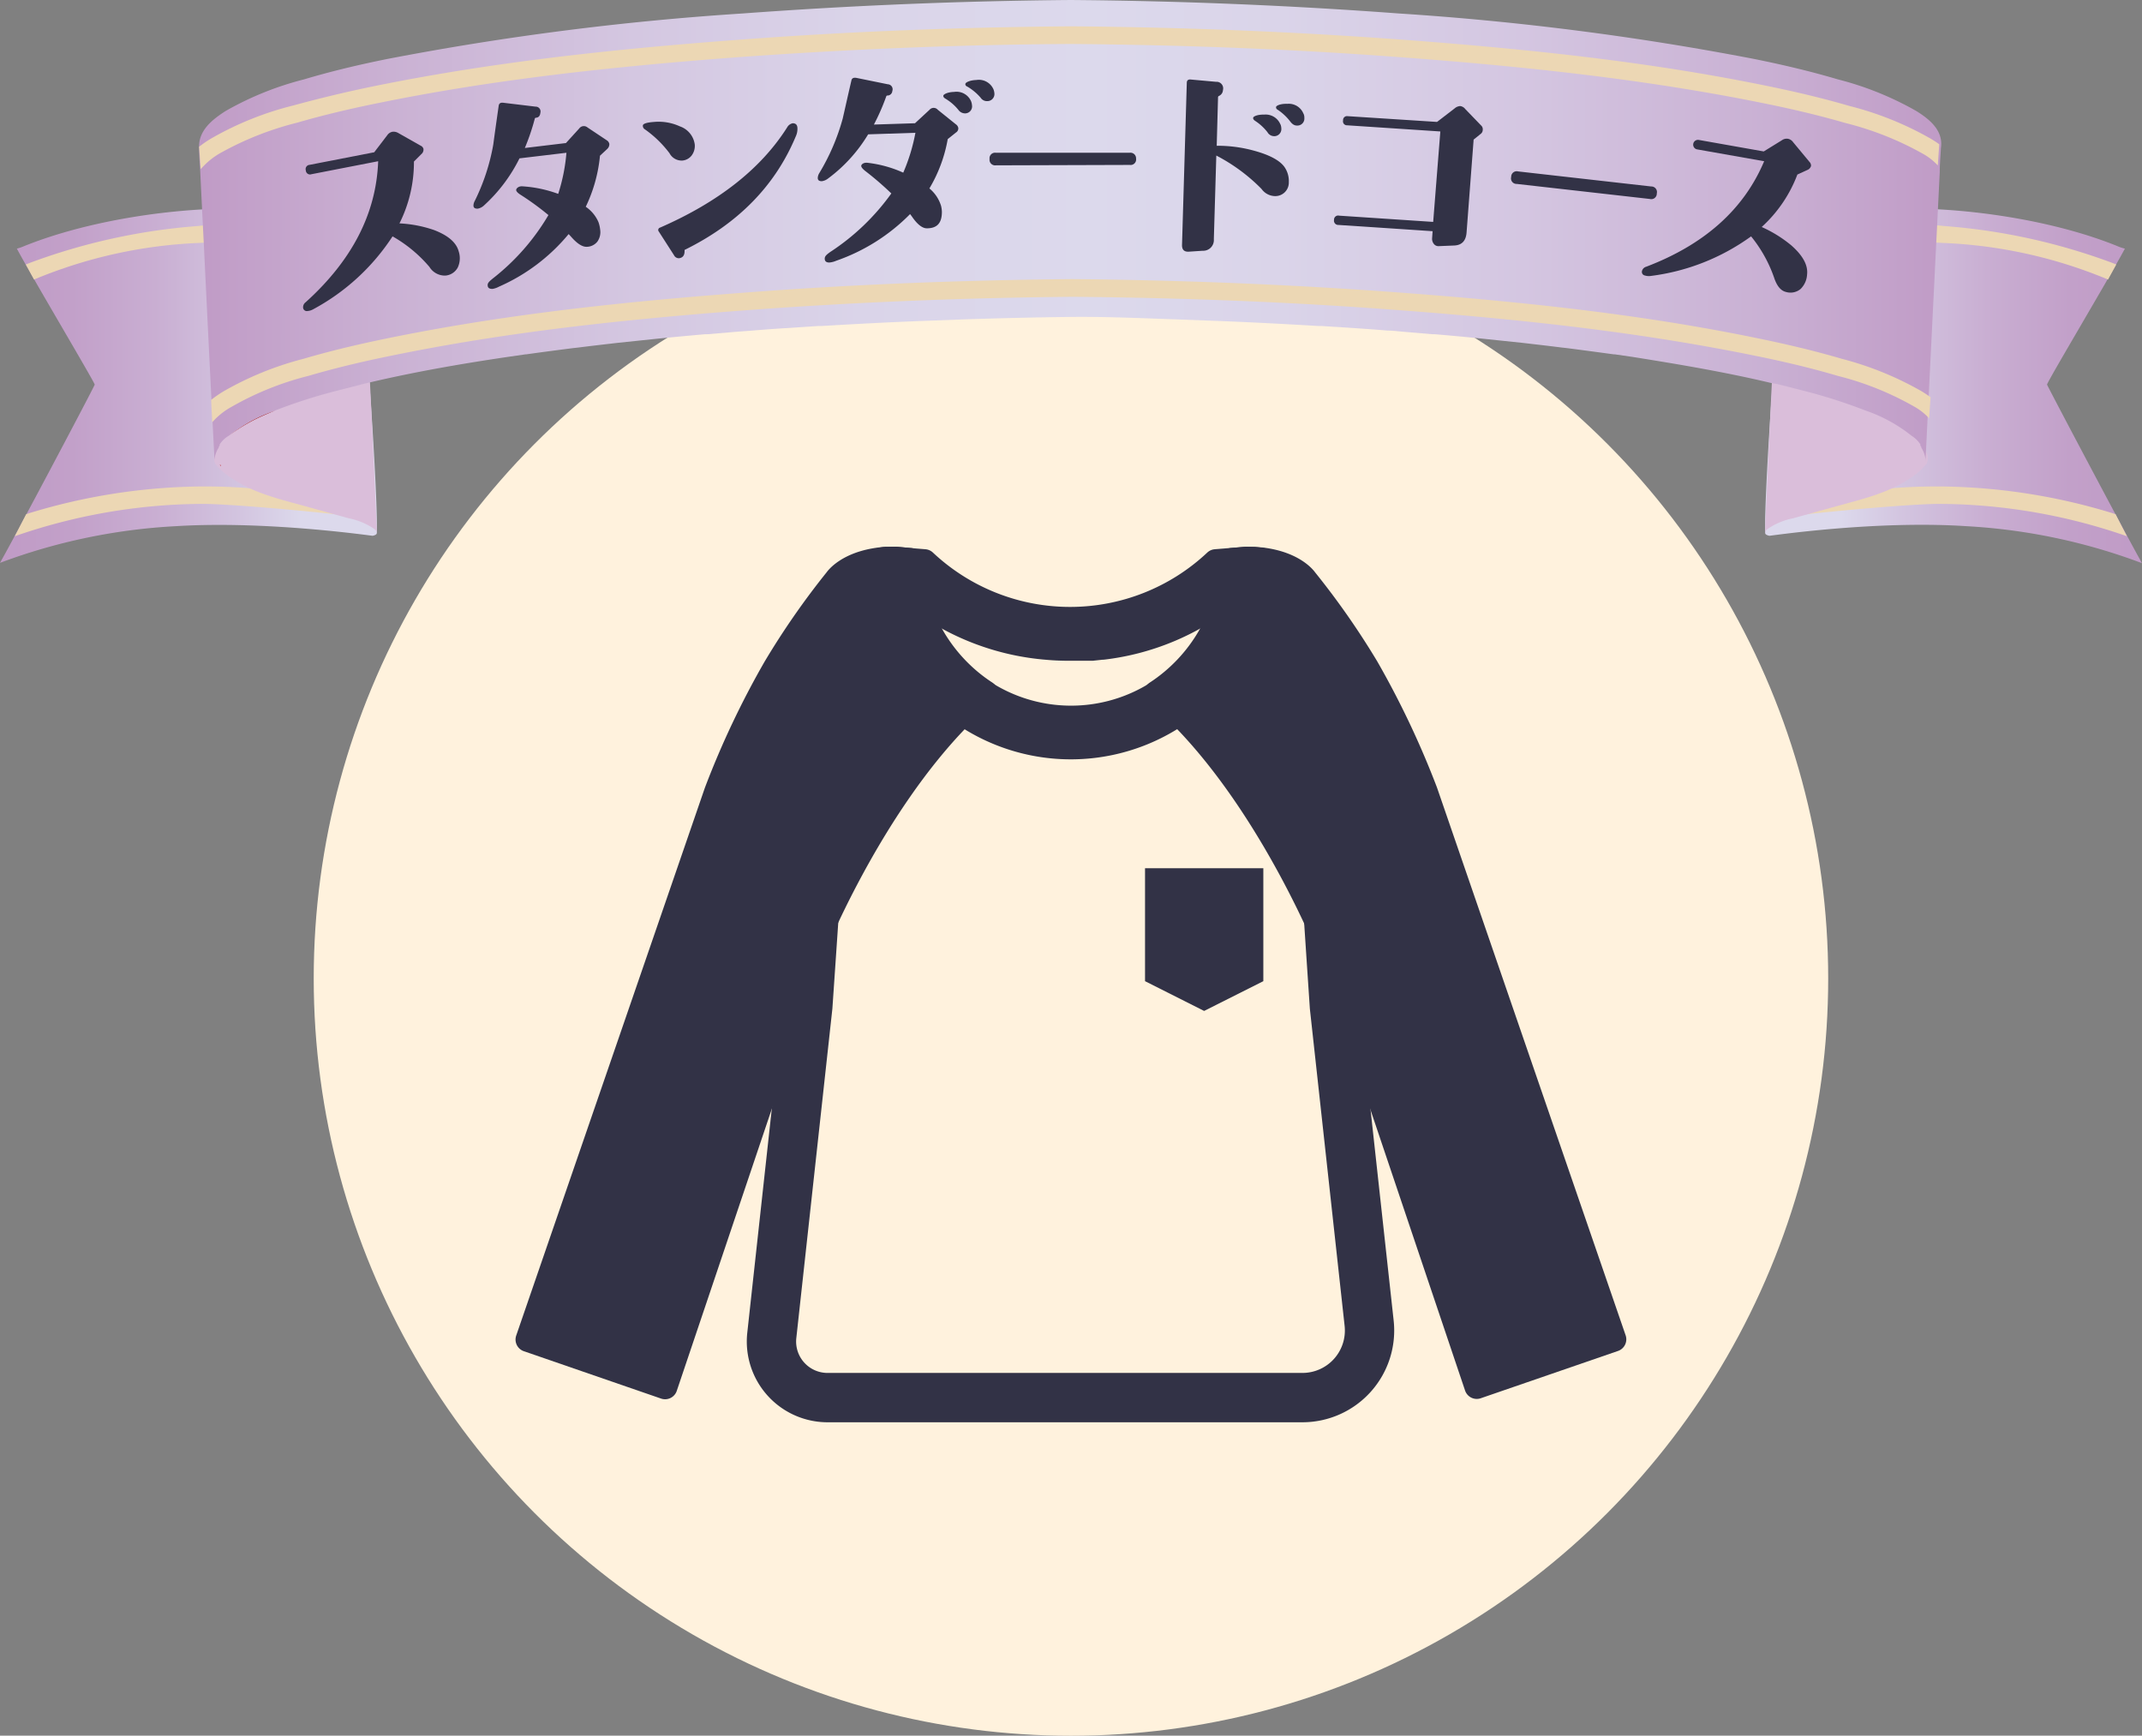 <svg xmlns="http://www.w3.org/2000/svg" xmlns:xlink="http://www.w3.org/1999/xlink" viewBox="0 0 260.55 211.11"><rect x="0" y="0" width="260.55" height="211.11" fill="#808080" stroke="none"/><defs><style>.cls-1{fill:#fff2dd;}.cls-2{fill:none;stroke-width:6px;}.cls-2,.cls-3{stroke:#323246;stroke-linecap:round;stroke-linejoin:round;}.cls-3,.cls-4{fill:#323246;}.cls-3{stroke-width:3px;}.cls-5{fill:url(#linear-gradient);}.cls-6{fill:url(#linear-gradient-2);}.cls-7{fill:url(#linear-gradient-3);}.cls-8{fill:url(#linear-gradient-4);}.cls-9{fill:url(#linear-gradient-5);}.cls-10{fill:url(#linear-gradient-6);}.cls-11{fill:#ecd7b4;}.cls-12{fill:url(#linear-gradient-7);}.cls-13{fill:#dabeda;}.cls-14{fill:url(#linear-gradient-8);}.cls-15{fill:url(#linear-gradient-9);}.cls-16{fill:url(#linear-gradient-10);}.cls-17{fill:url(#新規グラデーションスウォッチ_3);}.cls-18{fill:url(#linear-gradient-11);}.cls-19{fill:url(#linear-gradient-12);}.cls-20{fill:url(#新規グラデーションスウォッチ_3-3);}.cls-21{fill:url(#linear-gradient-13);}.cls-22{fill:url(#linear-gradient-14);}.cls-23{fill:url(#新規グラデーションスウォッチ_3-5);}.cls-24{fill:url(#linear-gradient-15);}</style><linearGradient id="linear-gradient" x1="5.8" y1="56.47" x2="42.58" y2="56.47" gradientUnits="userSpaceOnUse"><stop offset="0.37" stop-color="#e6211a"/><stop offset="0.48" stop-color="#c7201d"/><stop offset="0.59" stop-color="#ae1e1f"/><stop offset="0.71" stop-color="#9c1e21"/><stop offset="0.83" stop-color="#911d22"/><stop offset="0.98" stop-color="#8e1d22"/></linearGradient><linearGradient id="linear-gradient-2" x1="1.48" y1="55.19" x2="45.85" y2="55.19" xlink:href="#linear-gradient"/><linearGradient id="linear-gradient-3" x1="1.16" y1="54.4" x2="46.09" y2="54.4" xlink:href="#linear-gradient"/><linearGradient id="linear-gradient-4" x1="1.31" y1="53.58" x2="45.97" y2="53.58" xlink:href="#linear-gradient"/><linearGradient id="linear-gradient-5" x1="1.44" y1="48.7" x2="45.9" y2="48.7" xlink:href="#linear-gradient"/><linearGradient id="linear-gradient-6" x1="214.67" y1="46.91" x2="260.55" y2="46.91" gradientUnits="userSpaceOnUse"><stop offset="0.2" stop-color="#dcd9ec"/><stop offset="0.36" stop-color="#d3c5e0"/><stop offset="0.59" stop-color="#c9aed2"/><stop offset="0.81" stop-color="#c2a0c9"/><stop offset="1" stop-color="#c09bc6"/></linearGradient><linearGradient id="linear-gradient-7" y1="46.91" x2="45.88" y2="46.91" gradientUnits="userSpaceOnUse"><stop offset="0" stop-color="#c09bc6"/><stop offset="0.19" stop-color="#c2a0c9"/><stop offset="0.41" stop-color="#c9aed2"/><stop offset="0.64" stop-color="#d3c5e0"/><stop offset="0.8" stop-color="#dcd9ec"/></linearGradient><linearGradient id="linear-gradient-8" x1="1.39" y1="51.44" x2="45.91" y2="51.44" xlink:href="#linear-gradient"/><linearGradient id="linear-gradient-9" x1="-0.12" y1="54.49" x2="47.08" y2="54.49" xlink:href="#linear-gradient"/><linearGradient id="linear-gradient-10" x1="24.02" y1="54.49" x2="248.91" y2="54.49" gradientUnits="userSpaceOnUse"><stop offset="0" stop-color="#8e1d22"/><stop offset="0.5" stop-color="#e6211a"/><stop offset="1" stop-color="#8e1d22"/></linearGradient><linearGradient id="新規グラデーションスウォッチ_3" x1="1.89" y1="54.49" x2="248.91" y2="54.49" gradientUnits="userSpaceOnUse"><stop offset="0.57" stop-color="#e6211a"/><stop offset="1" stop-color="#8e1d22"/></linearGradient><linearGradient id="linear-gradient-11" x1="0.94" y1="55.96" x2="46.28" y2="55.96" xlink:href="#linear-gradient"/><linearGradient id="linear-gradient-12" x1="26.05" y1="55.96" x2="26.06" y2="55.96" xlink:href="#linear-gradient-10"/><linearGradient id="新規グラデーションスウォッチ_3-3" x1="26.05" y1="55.96" x2="26.06" y2="55.96" xlink:href="#新規グラデーションスウォッチ_3"/><linearGradient id="linear-gradient-13" x1="0.42" y1="56.6" x2="46.64" y2="56.6" xlink:href="#linear-gradient"/><linearGradient id="linear-gradient-14" x1="24.06" y1="56.6" x2="244.29" y2="56.6" xlink:href="#linear-gradient-10"/><linearGradient id="新規グラデーションスウォッチ_3-5" x1="2.39" y1="56.6" x2="244.3" y2="56.6" xlink:href="#新規グラデーションスウォッチ_3"/><linearGradient id="linear-gradient-15" x1="24.16" y1="28.07" x2="236.32" y2="28.07" gradientUnits="userSpaceOnUse"><stop offset="0" stop-color="#c09bc6"/><stop offset="0.11" stop-color="#cab1d3"/><stop offset="0.25" stop-color="#d4c7e1"/><stop offset="0.38" stop-color="#dad4e9"/><stop offset="0.51" stop-color="#dcd9ec"/><stop offset="0.62" stop-color="#dad4e9"/><stop offset="0.76" stop-color="#d4c6e1"/><stop offset="0.9" stop-color="#c9b0d3"/><stop offset="1" stop-color="#c09bc6"/></linearGradient></defs><g id="レイヤー_2" data-name="レイヤー 2"><g id="レイヤー_2-2" data-name="レイヤー 2"><circle class="cls-1" cx="130.27" cy="119.01" r="92.11"/><path class="cls-2" d="M99.74,100.7,98.7,116l-.44,6.43-4.38,40a6.82,6.82,0,0,0,6.78,7.56h57.77a8.16,8.16,0,0,0,8.11-9.05l-4.22-38.5-.43-6.43-1-15.11"/><path class="cls-3" d="M110.71,68.15h0L109,68c-.34,0-.67,0-1,0s-.55,0-.81.07h-.07c-4.06.48-5.37,2.44-5.37,2.44A94.06,94.06,0,0,0,94.3,81.23a105.51,105.51,0,0,0-7.15,15.1l-22.94,66.6,16.69,5.76L98.66,116s7-17.83,18.52-29.28c.86-.85,1.74-1.66,2.65-2.44l.06,0A20.26,20.26,0,0,1,110.71,68.15Z"/><path class="cls-3" d="M149.84,68.15h0l1.68-.14c.34,0,.66,0,1,0l.81.07h.07c4.06.48,5.37,2.44,5.37,2.44a94.77,94.77,0,0,1,7.46,10.68,107.07,107.07,0,0,1,7.15,15.09l22.94,66.61-16.69,5.75L161.89,116s-7-17.83-18.52-29.27c-.86-.86-1.74-1.67-2.65-2.44l-.06,0A20.27,20.27,0,0,0,149.84,68.15Z"/><path class="cls-3" d="M151.55,68l-1.67.14h0l-2,.16a25.86,25.86,0,0,1-35.43,0l-1.75-.14h0L109,68a15.31,15.31,0,0,0-1.87.11v.1a23.13,23.13,0,0,0,46.25,0v-.1A15.19,15.19,0,0,0,151.55,68ZM130.29,87.33a19.58,19.58,0,0,1-19-14.81l.16.12h0a30.21,30.21,0,0,0,16,6.12h0c.88.08,1.76.11,2.66.11.45,0,.91,0,1.36,0l.79,0,.57,0,1.2-.13h.12a30,30,0,0,0,15-6.19h0l.15-.12A19.58,19.58,0,0,1,130.29,87.33Z"/><polygon class="cls-4" points="153.67 119.34 146.47 122.96 139.28 119.34 139.28 105.6 153.67 105.6 153.67 119.34"/><path class="cls-5" d="M26.74,56.43a.14.14,0,0,0,0,.07A.19.19,0,0,1,26.74,56.43Z"/><path class="cls-6" d="M26.5,54.54a3.24,3.24,0,0,0-.44,1.3c0-.06,0-.1,0-.15A4,4,0,0,1,26.5,54.54Z"/><path class="cls-7" d="M26.61,54.36a.2.2,0,0,0,0,.08s0,0,0-.06Z"/><path class="cls-8" d="M26.75,54.07a.7.7,0,0,0,0,.14,4.66,4.66,0,0,1,.6-.73,7.43,7.43,0,0,1,.59-.53l-.08.06A3.31,3.31,0,0,0,26.75,54.07Z"/><path class="cls-9" d="M35.34,49.24c1.74-.61,3.7-1.19,5.83-1.77a64.25,64.25,0,0,0-7.73,2.46Z"/><path class="cls-10" d="M233.3,25.37a64.7,64.7,0,0,0-12.34,1,25.34,25.34,0,0,0-2.72.59c-.7.21.12-.42-.45.1-1.11,1-3.12,31.34-3.08,36.75,0,.11,0,.86,0,1,0,.29.49.33.49.36S228,63.26,239.2,64a71.66,71.66,0,0,1,21.35,4.5C258.64,65.12,249.06,47,249,46.78s7.66-13.14,9.47-16.54a5,5,0,0,1-.73-.23l.09,0-.09,0C250.72,27.12,241.28,25.52,233.3,25.37Z"/><path class="cls-11" d="M235.31,27.4c.39,0,.77.05,1.15.09A74.5,74.5,0,0,1,257,32l.42.17-1,1.83a58.12,58.12,0,0,0-20.05-4.45,90.15,90.15,0,0,0-12.23.21,22.13,22.13,0,0,0-2.64.41l-.2.05c-.56.12-5.16.78-5.52,1.08,0,0-.52-2.12-.18-2.26s4.91-.8,5.33-.89l.19-.05a24.57,24.57,0,0,1,2.84-.44A66.64,66.64,0,0,1,235.31,27.4Z"/><path class="cls-11" d="M235.15,59.17h1.15A73.67,73.67,0,0,1,257,62.43l.34.12,1.37,2.67a70.4,70.4,0,0,0-22.48-3.93c-3.93-.08-20.33,1.53-20.69,1.85,0,0-.61-2.08-.28-2.24s5.07.08,5.48,0l.19-.06a26.5,26.5,0,0,1,2.81-.63A66.73,66.73,0,0,1,235.15,59.17Z"/><path class="cls-12" d="M27.25,25.37a64.7,64.7,0,0,1,12.34,1,24.83,24.83,0,0,1,2.72.59c.69.21-.11-.42.46.1,1.11,1,3.11,31.34,3.07,36.75,0,.11,0,.86,0,1,0,.29-.48.33-.48.36s-12.83-1.87-24-1.17A71.66,71.66,0,0,0,0,68.46C1.9,65.12,11.49,47,11.52,46.78S3.86,33.64,2.05,30.24A5,5,0,0,0,2.78,30l-.09,0,.09,0C9.83,27.12,19.27,25.52,27.25,25.37Z"/><path class="cls-11" d="M25.24,27.4c-.38,0-.77.05-1.15.09A74.5,74.5,0,0,0,3.56,32l-.42.17,1,1.83a58.13,58.13,0,0,1,20.06-4.45,90,90,0,0,1,12.22.21,21.19,21.19,0,0,1,2.64.41l.2.05c.57.12,5.17.78,5.54,1.08,0,0,.51-2.12.17-2.26s-4.91-.8-5.33-.89l-.19-.05a24.57,24.57,0,0,0-2.84-.44A66.67,66.67,0,0,0,25.24,27.4Z"/><path class="cls-11" d="M25.4,59.17H24.25A73.67,73.67,0,0,0,3.51,62.43l-.33.12L1.8,65.22a70.41,70.41,0,0,1,22.49-3.93c3.92-.08,20.31,1.53,20.67,1.85,0,0,.62-2.08.29-2.24s-5.07.08-5.49,0l-.18-.06a26.5,26.5,0,0,0-2.81-.63A66.82,66.82,0,0,0,25.4,59.17Z"/><path class="cls-13" d="M45,46.48a94.91,94.91,0,0,0-9.59,2.65,24.16,24.16,0,0,0-8.09,4.2,4.2,4.2,0,0,0-1.21,1.88,1.59,1.59,0,0,0,.07,1.18,8.09,8.09,0,0,0,2.12,1.85c2.6,1.75,5.82,2.5,8.75,3.31,1.79.49,3.59,1,5.38,1.49a8.41,8.41,0,0,1,3.1,1.3,1,1,0,0,1,.18.17h0l0,0a.44.44,0,0,1,.08.11.88.88,0,0,1,.05.15S45.31,52.52,45,46.48Z"/><path class="cls-13" d="M215.53,46.48a94.91,94.91,0,0,1,9.59,2.65,24.07,24.07,0,0,1,8.09,4.2,4.29,4.29,0,0,1,1.21,1.88,1.59,1.59,0,0,1-.07,1.18,7.94,7.94,0,0,1-2.12,1.85c-2.59,1.75-5.83,2.5-8.75,3.31-1.79.49-3.6,1-5.37,1.49a8.21,8.21,0,0,0-3.1,1.3,1,1,0,0,0-.19.17h0l0,0a.48.48,0,0,0-.13.26S215.23,52.52,215.53,46.48Z"/><path class="cls-14" d="M32,50.56c.48-.22,1-.43,1.46-.63a18.26,18.26,0,0,0-5.53,3A20.58,20.58,0,0,1,32,50.56Z"/><path class="cls-15" d="M26.5,54.54l.07-.1Z"/><path class="cls-16" d="M26.5,54.54l.07-.1Z"/><path class="cls-17" d="M26.5,54.54l.07-.1Z"/><path class="cls-17" d="M26.5,54.54l.07-.1Z"/><path class="cls-18" d="M26.05,56.08a1.93,1.93,0,0,1,0-.24A1.93,1.93,0,0,0,26.05,56.08Z"/><path class="cls-19" d="M26.05,56.08a1.93,1.93,0,0,1,0-.24A1.93,1.93,0,0,0,26.05,56.08Z"/><path class="cls-20" d="M26.05,56.08a1.93,1.93,0,0,1,0-.24A1.93,1.93,0,0,0,26.05,56.08Z"/><path class="cls-20" d="M26.05,56.08a1.93,1.93,0,0,1,0-.24A1.93,1.93,0,0,0,26.05,56.08Z"/><path class="cls-21" d="M26.83,56.71h0c0-.07,0-.14-.07-.2Z"/><path class="cls-22" d="M26.83,56.71h0c0-.07,0-.14-.07-.2Z"/><path class="cls-23" d="M26.83,56.71h0c0-.07,0-.14-.07-.2Z"/><path class="cls-23" d="M26.83,56.71h0c0-.07,0-.14-.07-.2Z"/><path class="cls-24" d="M233.11,13.51a38.26,38.26,0,0,0-9.57-3.86c-3.37-1-6.76-1.79-10.18-2.48a345.72,345.72,0,0,0-43.2-5.53Q150.24.16,130.27,0h-.05q-20,.17-39.9,1.64A345.33,345.33,0,0,0,47.13,7.17C43.71,7.86,40.31,8.66,37,9.65a38.1,38.1,0,0,0-9.57,3.86c-1.55,1-3.33,2.34-3.21,4.51,0,1,.09,1.93.14,2.89q.2,4.24.42,8.51.64,13.35,1.32,26.72s0,0,0-.06a1.93,1.93,0,0,1,0-.24,3.24,3.24,0,0,1,.44-1.3l.07-.1a.2.2,0,0,1,0-.08v0a1.63,1.63,0,0,1,.11-.17.7.7,0,0,1,0-.14A3.31,3.31,0,0,1,27.83,53l.08-.06a18.26,18.26,0,0,1,5.53-3,64.25,64.25,0,0,1,7.73-2.46l.3-.08.64-.16.57-.15L44,46.75l1-.24c5.54-1.3,11.15-2.27,16.77-3.1l2.14-.31H64c1.85-.26,3.76-.51,5.71-.76l.64-.07c1.57-.2,3.15-.38,4.79-.57l2.58-.27,2.09-.22q3-.3,6-.56l.28,0,3.4-.29,2-.15c1.2-.1,2.4-.19,3.61-.27l4.45-.29.4,0c3.88-.23,7.84-.44,11.85-.6h.05l5-.19c4.44-.15,8.86-.26,13.3-.31s8.87.16,13.3.31l5,.19h.05c4,.16,8,.37,11.85.6.13,0,.26,0,.39,0l4.46.29c1.2.08,2.41.17,3.61.27.67,0,1.34.1,2,.15l3.4.29.28,0q3,.25,6,.56l2.1.22,2.58.27c1.63.19,3.22.37,4.79.57l.63.07q2.94.38,5.71.76h.13l2.14.31c5.64.9,11.13,1.82,16.68,3.13.33.08.75.13,1.08.21l1.32.33.57.15.65.16.29.08a64.55,64.55,0,0,1,7.75,2.46,18.57,18.57,0,0,1,5.52,3l.07.06a3.45,3.45,0,0,1,1.09,1.06.7.7,0,0,0,0,.14,1.63,1.63,0,0,0,.11.17v0s0,.06,0,.08l.06.1a3.25,3.25,0,0,1,.45,1.3,1.93,1.93,0,0,1,0,.24v.06l1.32-26.72.42-8.51c0-1,.09-1.92.14-2.89C236.42,15.85,234.66,14.48,233.11,13.51Z"/><path class="cls-11" d="M25.68,48.64a14.86,14.86,0,0,1,1.44-1,38.88,38.88,0,0,1,9.8-4c3.09-.91,6.44-1.72,10.25-2.5,12.35-2.52,25.71-4.23,43.31-5.54,13-1,26.45-1.53,39.89-1.65h.1c13.49.12,26.94.67,40,1.65,17.6,1.31,31,3,43.31,5.54,3.81.78,7.16,1.59,10.25,2.5a39.51,39.51,0,0,1,9.8,4c.26.17.61.39,1,.67l-.18,2.57a7.1,7.1,0,0,0-1.76-1.4,36.76,36.76,0,0,0-9.34-3.76c-3-.89-6.35-1.7-10.11-2.46-12.27-2.5-25.55-4.21-43.09-5.52-13-1-26.41-1.52-39.83-1.64h0c-13.44.12-26.83.67-39.82,1.64-17.53,1.31-30.81,3-43.08,5.52-3.77.76-7.07,1.57-10.11,2.46a36.76,36.76,0,0,0-9.34,3.76A8.68,8.68,0,0,0,26,51.16l-.19.2Z"/><path class="cls-11" d="M24.22,17.85a13.38,13.38,0,0,1,1.46-1,38.76,38.76,0,0,1,9.91-4C38.72,12,42.12,11.16,46,10.38,58.48,7.87,72,6.16,89.81,4.84c13.19-1,26.78-1.53,40.38-1.64h.1c13.66.11,27.27.66,40.47,1.64,17.82,1.32,31.34,3,43.84,5.54,3.86.78,7.25,1.6,10.37,2.51a39.26,39.26,0,0,1,9.92,4c.27.17.63.38,1,.66l-.18,2.57a7.25,7.25,0,0,0-1.78-1.4,38,38,0,0,0-9.46-3.76c-3.07-.89-6.43-1.7-10.23-2.46-12.42-2.5-25.87-4.2-43.62-5.52-13.16-1-26.73-1.52-40.32-1.63h-.06C116.65,5.42,103.09,6,90,6.94c-17.75,1.32-31.2,3-43.62,5.52-3.81.76-7.16,1.57-10.23,2.46a38,38,0,0,0-9.46,3.76,9,9,0,0,0-2.09,1.69,1.8,1.8,0,0,1-.19.2Z"/><path class="cls-4" d="M55.8,30.59a2.67,2.67,0,0,1-.11,1.93,1.87,1.87,0,0,1-1.53,1,2.2,2.2,0,0,1-1.92-1.05,16.64,16.64,0,0,0-4.49-3.72,26.48,26.48,0,0,1-9.64,8.86,1.67,1.67,0,0,1-.71.22.45.45,0,0,1-.53-.39.75.75,0,0,1,.3-.67Q45.66,29.12,46,19.61l-8.12,1.58a.51.51,0,0,1-.68-.46.52.52,0,0,1,.46-.68l7.86-1.53,1.59-2.08a1,1,0,0,1,.61-.41,1.11,1.11,0,0,1,.73.15l2.72,1.54a.6.6,0,0,1,.34.39.72.72,0,0,1-.16.54l-1,1a16.58,16.58,0,0,1-1.76,7.52,15.14,15.14,0,0,1,4.18.8C54.48,28.62,55.51,29.48,55.8,30.59Z"/><path class="cls-4" d="M73.89,18.09l-.91.85a18.29,18.29,0,0,1-1.73,6.21A4.34,4.34,0,0,1,72.79,27a3.89,3.89,0,0,1,.21.91,2,2,0,0,1-.33,1.47,1.69,1.69,0,0,1-1.33.64c-.51,0-1.12-.37-1.84-1.19l-.33-.36a23,23,0,0,1-8.46,6.39,2.69,2.69,0,0,1-.79.28c-.36,0-.57-.09-.6-.4s.17-.49.59-.84a27.39,27.39,0,0,0,6.8-7.74,33.39,33.39,0,0,0-3.39-2.47c-.39-.25-.56-.46-.53-.62s.28-.43.72-.41a15.33,15.33,0,0,1,4.39.92,22.13,22.13,0,0,0,1-5l-5.71.68A19.3,19.3,0,0,1,58.86,25a1.48,1.48,0,0,1-.76.38c-.31,0-.48-.08-.51-.34a1.21,1.21,0,0,1,.16-.6A25.29,25.29,0,0,0,60,17.59c.14-1.06.36-2.64.66-4.73q.06-.43.57-.36l3.91.47a.59.59,0,0,1,.59.75q-.06.57-.54.6a.15.15,0,0,0-.14.12A27,27,0,0,1,63.84,18l5-.6,1.62-1.78a.69.69,0,0,1,1-.12l2.34,1.56a.67.67,0,0,1,.32.46A.79.79,0,0,1,73.89,18.09Z"/><path class="cls-4" d="M84.51,17.58a1.94,1.94,0,0,1-.37,1.32,1.59,1.59,0,0,1-1.16.63,1.67,1.67,0,0,1-1.54-.89,13.37,13.37,0,0,0-3-2.91.49.49,0,0,1-.24-.49c.05-.21.51-.35,1.37-.41a6.19,6.19,0,0,1,3.13.54A2.71,2.71,0,0,1,84.51,17.58ZM97,15.64a2.15,2.15,0,0,1-.2.94q-3.75,9-13.53,13.82s0,.08,0,.16c0,.53-.25.81-.7.85a.65.65,0,0,1-.58-.36l-1.85-2.88a.3.3,0,0,1,.16-.49Q91,23,95.75,15.49a1,1,0,0,1,.68-.5C96.8,15,97,15.18,97,15.64Z"/><path class="cls-4" d="M116.28,16.12l-1,.8a17.64,17.64,0,0,1-2.23,6,4.41,4.41,0,0,1,1.42,2.12,3.3,3.3,0,0,1,.1.73c0,1.34-.56,2-1.83,2-.53,0-1.11-.44-1.73-1.31-.06-.09-.16-.23-.31-.42a23.33,23.33,0,0,1-9,5.68,2.62,2.62,0,0,1-.82.21c-.36,0-.55-.14-.56-.45s.21-.5.65-.82a27.85,27.85,0,0,0,7.45-7.13,37.29,37.29,0,0,0-3.18-2.74c-.36-.29-.52-.51-.47-.67s.31-.37.75-.32A14.55,14.55,0,0,1,109.87,21a22.54,22.54,0,0,0,1.48-4.85l-5.75.19a18.59,18.59,0,0,1-4.86,5.36,1.57,1.57,0,0,1-.78.34c-.32,0-.48-.12-.49-.38a1.25,1.25,0,0,1,.19-.61,26.13,26.13,0,0,0,2.85-6.64c.23-1,.58-2.58,1.06-4.65.06-.25.26-.34.59-.29l3.83.78a.61.61,0,0,1,.55.82.59.59,0,0,1-.59.55.14.14,0,0,0-.15.11,26.43,26.43,0,0,1-1.5,3.42l5-.16,1.77-1.64a.66.66,0,0,1,1,0l2.2,1.77a.69.69,0,0,1,.3.47A.6.6,0,0,1,116.28,16.12Zm1.83-3.83a1.58,1.58,0,0,1,.12.5.85.85,0,0,1-.87,1,1,1,0,0,1-.78-.42A5.93,5.93,0,0,0,115,12c-.19-.11-.28-.24-.25-.38s.48-.42,1.31-.44A1.93,1.93,0,0,1,118.11,12.29Zm2.72-1.46a1.55,1.55,0,0,1,.12.47.86.86,0,0,1-.87,1,.91.91,0,0,1-.8-.42,6.53,6.53,0,0,0-1.57-1.32c-.22-.09-.31-.21-.28-.37s.5-.43,1.33-.46A1.94,1.94,0,0,1,120.83,10.83Z"/><path class="cls-4" d="M138.19,19.29a.67.67,0,0,1-.76.77l-16.3.05a.68.68,0,0,1-.76-.77.67.67,0,0,1,.76-.76l16.29,0A.68.68,0,0,1,138.19,19.29Z"/><path class="cls-4" d="M156.77,22.16a1.64,1.64,0,0,1-1.71,1.69,2.06,2.06,0,0,1-1.61-.87,21.72,21.72,0,0,0-5.5-4.06l-.3,10.17a1.3,1.3,0,0,1-1.36,1.41l-1.67.11q-.87.06-.84-.84l.58-19.69c0-.3.16-.43.46-.41l3.1.28a.8.8,0,0,1,.84,1,.82.82,0,0,1-.49.72.18.18,0,0,0-.11.18L148,17.73a16.54,16.54,0,0,1,4.47.58c1.94.52,3.19,1.19,3.77,2A3,3,0,0,1,156.77,22.16Zm-1-7a1.54,1.54,0,0,1,.09.48.86.86,0,0,1-.93.92.92.92,0,0,1-.75-.47,6.2,6.2,0,0,0-1.51-1.39c-.19-.13-.27-.26-.23-.4s.5-.38,1.33-.36A1.94,1.94,0,0,1,155.74,15.11Zm2.8-1.31a1.13,1.13,0,0,1,.09.5.85.85,0,0,1-.92.92c-.26,0-.52-.13-.78-.47a6.48,6.48,0,0,0-1.48-1.41c-.2-.1-.28-.22-.26-.38s.53-.41,1.36-.38A1.92,1.92,0,0,1,158.54,13.8Z"/><path class="cls-4" d="M180.09,16.3l-.84.68-.86,11.31c-.08,1-.57,1.52-1.47,1.57l-1.94.08a.7.7,0,0,1-.59-.3,1,1,0,0,1-.19-.68l.06-.84-11.45-.76a.52.52,0,0,1-.54-.62.5.5,0,0,1,.62-.51l11.44.76.87-11-11.34-.75a.48.48,0,0,1-.49-.59.48.48,0,0,1,.56-.52l10.87.7,2.12-1.63a1.14,1.14,0,0,1,.7-.3.93.93,0,0,1,.61.36l1.93,2a.62.62,0,0,1,.2.52A.63.63,0,0,1,180.09,16.3Z"/><path class="cls-4" d="M201.53,23.53a.67.67,0,0,1-.85.67l-16.19-1.83a.67.67,0,0,1-.67-.85.67.67,0,0,1,.84-.67l16.19,1.83A.68.68,0,0,1,201.53,23.53Z"/><path class="cls-4" d="M219.81,33.39a2.66,2.66,0,0,1-.79,1.76,1.92,1.92,0,0,1-1.78.36c-.62-.15-1.09-.71-1.42-1.68A16.51,16.51,0,0,0,213,28.75a26.42,26.42,0,0,1-12.17,4.81,1.62,1.62,0,0,1-.74-.05.44.44,0,0,1-.36-.55.73.73,0,0,1,.52-.52q10.65-4.06,14.34-12.83l-8.15-1.44a.58.58,0,0,1,.2-1.15l7.9,1.4,2.22-1.37a1,1,0,0,1,.73-.17,1,1,0,0,1,.62.41l2,2.41a.64.64,0,0,1,.18.49.77.77,0,0,1-.35.44l-1.31.6a16.48,16.48,0,0,1-4.34,6.38,15.47,15.47,0,0,1,3.62,2.25C219.29,31.08,219.94,32.25,219.81,33.39Z"/></g></g></svg>